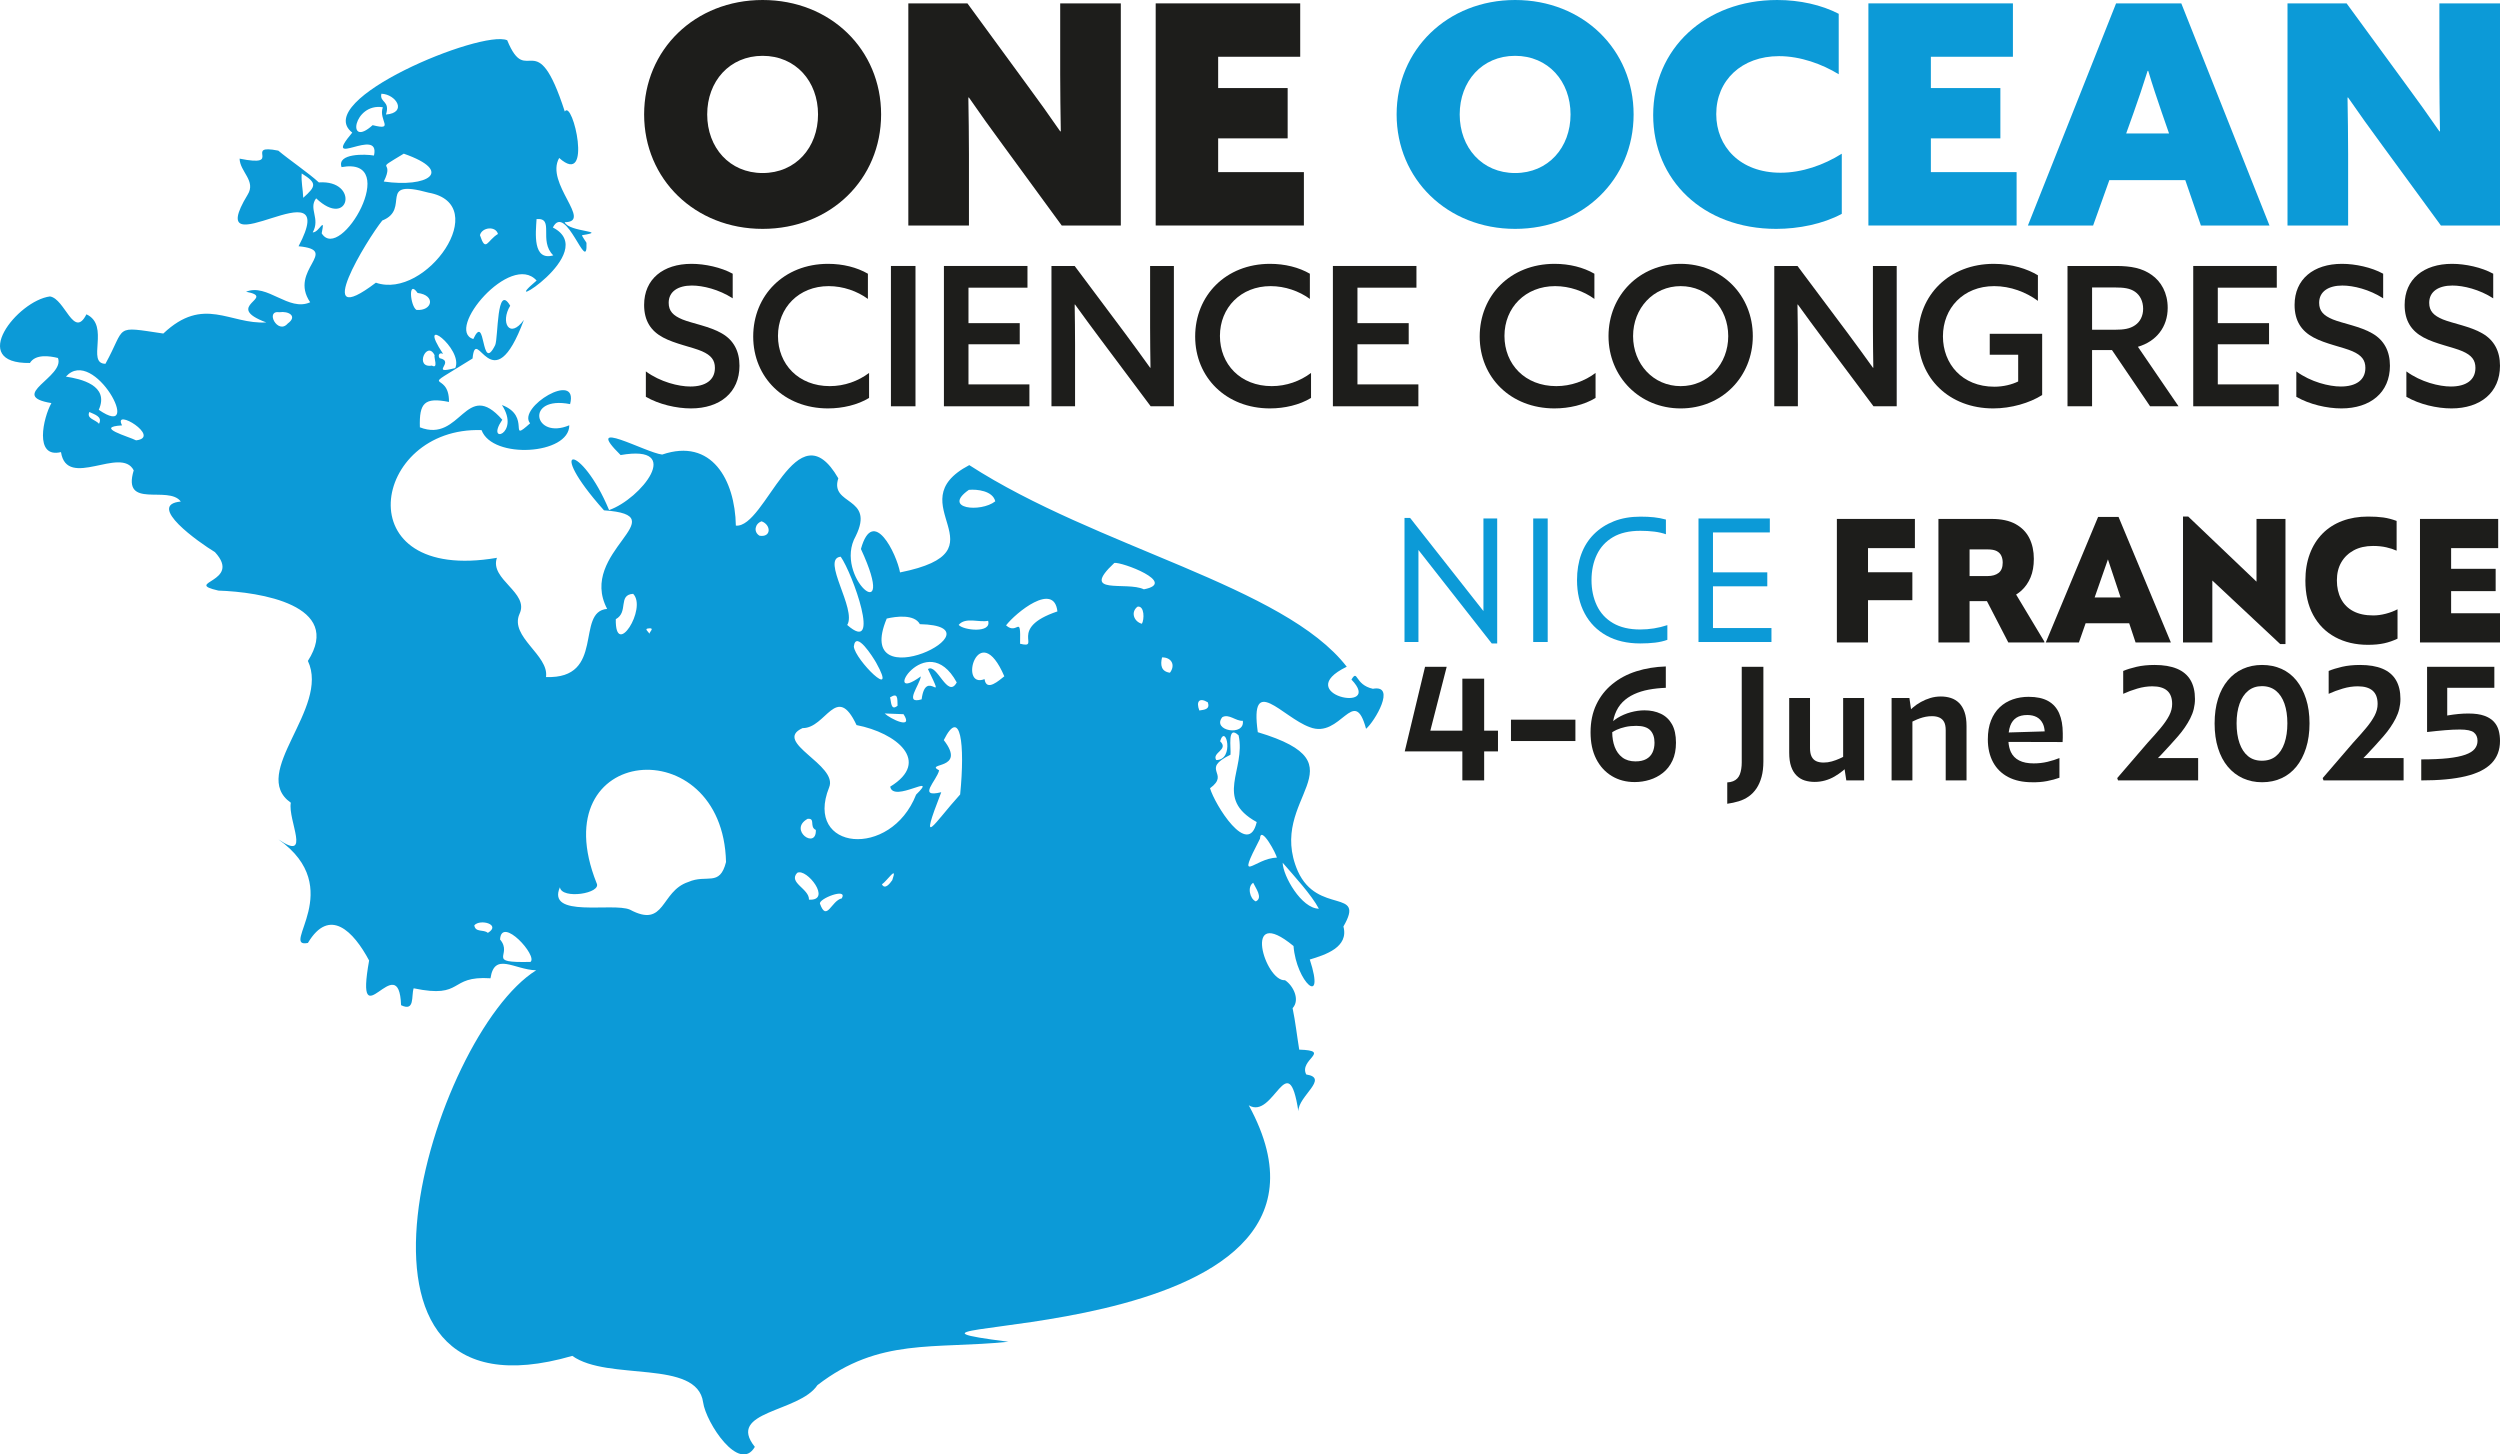 <?xml version="1.0" encoding="UTF-8"?>
<svg id="a" data-name="Calque 1" xmlns="http://www.w3.org/2000/svg" viewBox="0 0 532.902 310.026">
  <defs>
    <style>
      .b {
        fill: #1d1d1b;
      }

      .b, .c {
        stroke-width: 0px;
      }

      .c {
        fill: #0c9ad7;
      }
    </style>
  </defs>
  <g>
    <path class="c" d="M317.984,137.16l-17.982-22.93,2.354-.696v23.317h-2.971v-26.449h1.196l17.712,22.504-2.084.387v-22.775h2.933v26.642h-1.158Z"/>
    <path class="c" d="M329.908,110.518v26.333h-3.087v-26.333h3.087Z"/>
    <path class="c" d="M355.107,110.75v3.132c-.721-.257-1.543-.445-2.47-.561-.926-.116-1.917-.174-2.971-.174-2.367,0-4.316.451-5.846,1.353-1.531.902-2.676,2.146-3.434,3.731-.759,1.585-1.139,3.397-1.139,5.433,0,2.011.38,3.815,1.139,5.413.759,1.599,1.91,2.849,3.453,3.751,1.544.902,3.473,1.353,5.788,1.353.978,0,1.955-.077,2.933-.232.978-.155,1.93-.387,2.856-.696v3.132c-.772.285-1.64.483-2.605.599s-2.026.174-3.184.174c-2.779,0-5.178-.561-7.197-1.682-2.02-1.121-3.57-2.7-4.65-4.737-1.08-2.036-1.62-4.394-1.62-7.076,0-2.036.302-3.879.907-5.53.604-1.649,1.498-3.067,2.682-4.253,1.183-1.186,2.605-2.108,4.264-2.765,1.66-.657,3.557-.986,5.692-.986,1.054,0,2.006.046,2.855.136.849.09,1.698.251,2.547.483Z"/>
    <path class="c" d="M362.053,123.819v-13.301h3.087v26.333h-3.087v-13.031ZM377.257,113.495h-13.583v-2.977h13.583v2.977ZM376.717,122.002v2.977h-13.043v-2.977h13.043ZM377.604,133.873v2.977h-13.931v-2.977h13.931Z"/>
  </g>
  <g>
    <polygon class="b" points="407.641 127.938 407.641 121.983 398.187 121.983 398.187 116.84 408.181 116.84 408.181 110.615 398.187 110.615 394.057 110.615 391.549 110.615 391.549 123.916 391.549 136.947 398.187 136.947 398.187 127.938 407.641 127.938"/>
    <path class="b" d="M423.533,128.131l4.56,8.816h7.679v-.193l-6.014-10.022c.411-.255.799-.537,1.152-.863.823-.76,1.467-1.695,1.929-2.803.463-1.108.695-2.422.695-3.944,0-1.65-.315-3.113-.946-4.389-.631-1.276-1.608-2.281-2.932-3.016-1.325-.735-3.029-1.102-5.113-1.102h-11.345v26.333h6.637v-8.816h3.698ZM419.835,122.795v-5.684h3.82c.875,0,1.537.123,1.988.368.45.245.772.58.965,1.005.193.425.29.908.29,1.45,0,1.005-.29,1.734-.868,2.184-.579.452-1.37.677-2.374.677h-3.82Z"/>
    <path class="b" d="M453.857,132.849l1.363,4.099h7.525l-11.153-26.758h-4.36l-11.152,26.758h7.062l1.432-4.099h9.283ZM449.33,119.238l2.701,8.119h-5.538l2.837-8.119Z"/>
    <polygon class="b" points="486.054 137.295 487.173 137.295 487.173 110.615 480.999 110.615 480.999 123.987 466.451 110.112 465.332 110.112 465.332 136.947 471.583 136.947 471.583 123.746 486.054 137.295"/>
    <path class="b" d="M504.77,137.45c1.312,0,2.463-.11,3.453-.329.99-.218,1.936-.547,2.836-.986v-6.264c-.721.387-1.55.703-2.489.948-.939.245-1.833.367-2.682.367-1.698,0-3.12-.303-4.264-.909-1.145-.605-2.013-1.476-2.605-2.61-.592-1.134-.887-2.449-.887-3.944,0-1.495.315-2.784.945-3.867s1.518-1.933,2.663-2.552c1.145-.618,2.514-.928,4.11-.928,1.029,0,1.968.096,2.817.29.849.193,1.582.432,2.199.715v-6.341c-.978-.361-1.924-.605-2.836-.735-.914-.129-2.001-.193-3.261-.193-2.007,0-3.834.31-5.48.929-1.647.618-3.056,1.521-4.226,2.706-1.171,1.186-2.071,2.624-2.701,4.312-.63,1.689-.945,3.59-.945,5.704,0,2.836.552,5.278,1.659,7.327,1.106,2.049,2.669,3.622,4.689,4.717,2.019,1.096,4.354,1.644,7.004,1.644Z"/>
    <polygon class="b" points="522.482 130.722 522.482 126.005 531.975 126.005 531.975 121.248 522.482 121.248 522.482 116.84 532.515 116.84 532.515 110.615 522.482 110.615 518.43 110.615 515.845 110.615 515.845 123.916 515.845 136.947 518.43 136.947 522.482 136.947 532.902 136.947 532.902 130.722 522.482 130.722"/>
    <rect class="b" x="322.08" y="153.407" width="13.735" height="4.552"/>
    <polygon class="b" points="316.365 144.659 311.716 144.659 311.716 155.755 304.89 155.755 308.379 142.134 303.766 142.134 299.436 160.165 311.716 160.165 311.716 166.353 316.365 166.353 316.365 160.165 319.311 160.165 319.311 155.755 316.365 155.755 316.365 144.659"/>
    <path class="b" d="M354.022,152.145c-1.018-.486-2.177-.729-3.478-.729-.946,0-1.922.137-2.928.409-1.006.273-1.946.676-2.822,1.209-.334.204-.635.442-.934.682.095-.516.218-1.003.384-1.447.39-1.043.928-1.908,1.615-2.596.686-.688,1.502-1.25,2.449-1.689.946-.438,1.994-.765,3.141-.978,1.147-.213,2.36-.343,3.638-.391v-4.552c-2.248.071-4.342.415-6.282,1.031-1.94.617-3.644,1.524-5.111,2.721-1.467,1.198-2.609,2.656-3.425,4.374-.817,1.719-1.225,3.693-1.225,5.921,0,2.205.402,4.096,1.207,5.672.804,1.577,1.916,2.792,3.336,3.645,1.42.853,3.04,1.28,4.862,1.28,1.088,0,2.153-.16,3.194-.48,1.041-.32,1.987-.818,2.84-1.494.852-.676,1.526-1.547,2.023-2.614.497-1.067.745-2.335.745-3.805,0-1.612-.284-2.922-.852-3.93-.568-1.007-1.361-1.755-2.378-2.241ZM352.248,160.396c-.284.605-.728,1.073-1.331,1.405-.603.332-1.366.498-2.289.498-1.136,0-2.07-.279-2.804-.836-.734-.557-1.278-1.309-1.633-2.258-.347-.928-.522-1.971-.529-3.126.302-.187.616-.364.955-.519.544-.249,1.165-.45,1.864-.605.698-.154,1.473-.231,2.325-.231,1.372,0,2.36.315,2.964.943.603.628.905,1.511.905,2.649,0,.782-.142,1.476-.426,2.08Z"/>
    <path class="b" d="M371.272,162.477c0,.522-.036,1.002-.107,1.44-.071.439-.172.824-.302,1.156-.131.332-.314.622-.55.871-.237.249-.533.445-.888.587-.355.142-.769.225-1.242.249v4.552c.852-.119,1.668-.297,2.449-.533.781-.238,1.491-.581,2.13-1.031.639-.451,1.189-1.02,1.65-1.707.462-.688.822-1.506,1.083-2.454.26-.948.39-2.051.39-3.308v-20.165h-4.614v20.343Z"/>
    <path class="b" d="M392.886,161.336c-.243.124-.5.249-.781.376-.497.226-1.035.421-1.615.587-.58.166-1.165.249-1.756.249-.639,0-1.171-.101-1.597-.303-.426-.201-.751-.527-.976-.978-.226-.45-.338-1.055-.338-1.814v-10.669h-4.436v11.63c0,1.186.135,2.175.408,2.969.271.795.662,1.44,1.171,1.938.508.498,1.088.848,1.739,1.049.651.201,1.354.303,2.112.303.757,0,1.496-.101,2.219-.303.721-.201,1.396-.486,2.023-.853.627-.367,1.218-.776,1.774-1.227.129-.104.242-.212.364-.317l.364,2.38h3.797v-17.568h-4.471v12.552Z"/>
    <path class="b" d="M417.589,149.833c-.497-.486-1.077-.835-1.74-1.049-.663-.214-1.372-.32-2.13-.32-.781,0-1.526.107-2.236.32-.71.214-1.384.498-2.023.853-.639.356-1.224.765-1.756,1.227-.12.104-.23.207-.346.311l-.346-2.391h-3.798v17.568h4.437v-12.539c.149-.071.282-.133.444-.211.366-.178.751-.338,1.154-.48.402-.142.816-.255,1.242-.338.426-.083.875-.124,1.349-.124.615,0,1.141.101,1.579.302.438.202.769.516.994.943.224.426.337,1.02.337,1.778v10.669h4.437v-11.594c0-1.185-.142-2.181-.426-2.987-.284-.806-.675-1.452-1.171-1.938Z"/>
    <path class="b" d="M436.576,149.424c-1.065-.592-2.449-.889-4.152-.889-1.207,0-2.337.184-3.389.551-1.053.368-1.976.925-2.769,1.671-.793.747-1.414,1.689-1.863,2.827-.45,1.138-.675,2.478-.675,4.019,0,1.873.373,3.497,1.118,4.873.745,1.375,1.821,2.431,3.23,3.165,1.407.735,3.105,1.103,5.093,1.103,1.136.023,2.194-.06,3.177-.249.981-.189,1.864-.427,2.645-.711v-4.197c-.758.308-1.604.575-2.538.8-.935.226-1.923.338-2.964.338-1.254,0-2.284-.207-3.088-.622-.805-.415-1.39-1.014-1.757-1.796-.292-.622-.462-1.346-.522-2.162l11.542.029c.024-.308.037-.616.037-.925v-.925c0-1.683-.256-3.106-.765-4.268-.509-1.162-1.295-2.039-2.36-2.632ZM429.832,152.981c.592-.379,1.361-.569,2.307-.569.781,0,1.449.148,2.005.445.556.297.988.753,1.295,1.37.227.455.362,1.015.409,1.676l-7.67.23c.07-.548.18-1.04.341-1.462.283-.747.721-1.31,1.313-1.689Z"/>
    <path class="b" d="M460.853,160.698c1.183-1.256,2.312-2.501,3.389-3.734,1.076-1.233,1.953-2.507,2.627-3.823.674-1.316,1.012-2.697,1.012-4.143,0-1.612-.32-2.958-.958-4.037-.639-1.078-1.597-1.885-2.876-2.419-1.277-.533-2.863-.8-4.755-.8-1.443,0-2.727.131-3.851.391-1.124.261-2.076.557-2.857.889v4.873c.923-.427,1.929-.8,3.017-1.121,1.088-.32,2.154-.48,3.195-.48,1.395,0,2.449.308,3.159.925.71.617,1.064,1.565,1.064,2.845,0,.83-.212,1.654-.638,2.472-.426.818-1.024,1.689-1.793,2.614-.769.925-1.709,1.992-2.821,3.201l-6.459,7.504.177.498h17.072v-4.765h-8.569l.867-.89Z"/>
    <path class="b" d="M489.495,145.032c-.875-1.079-1.934-1.897-3.176-2.454-1.242-.557-2.621-.836-4.135-.836-1.49,0-2.857.279-4.1.836-1.242.557-2.313,1.375-3.212,2.454-.899,1.079-1.591,2.389-2.076,3.93-.485,1.541-.728,3.296-.728,5.263,0,1.944.242,3.693.728,5.245.485,1.553,1.177,2.869,2.076,3.947.899,1.08,1.97,1.903,3.212,2.472,1.242.569,2.609.854,4.1.854,1.513,0,2.892-.285,4.135-.854,1.242-.569,2.301-1.392,3.176-2.472.875-1.078,1.562-2.394,2.058-3.947.497-1.552.746-3.313.746-5.281,0-1.944-.249-3.687-.746-5.228-.496-1.541-1.183-2.851-2.058-3.93ZM486.958,158.404c-.414,1.198-1.018,2.122-1.811,2.774-.793.653-1.792.978-2.999.978-1.183,0-2.171-.326-2.963-.978-.793-.651-1.396-1.576-1.811-2.774-.414-1.197-.621-2.602-.621-4.214s.213-3.011.639-4.197c.425-1.186,1.04-2.104,1.845-2.756.804-.652,1.775-.978,2.91-.978,1.183,0,2.177.326,2.982.978.804.652,1.414,1.571,1.828,2.756.413,1.186.621,2.584.621,4.197s-.208,3.017-.621,4.214Z"/>
    <path class="b" d="M504.65,160.698c1.183-1.256,2.312-2.501,3.389-3.734,1.076-1.233,1.953-2.507,2.627-3.823.674-1.316,1.012-2.697,1.012-4.143,0-1.612-.32-2.958-.958-4.037-.639-1.078-1.597-1.885-2.876-2.419-1.277-.533-2.863-.8-4.755-.8-1.443,0-2.727.131-3.851.391-1.124.261-2.076.557-2.857.889v4.873c.923-.427,1.929-.8,3.017-1.121s2.154-.48,3.195-.48c1.395,0,2.448.308,3.159.925.71.617,1.064,1.565,1.064,2.845,0,.83-.212,1.654-.638,2.472-.426.818-1.024,1.689-1.793,2.614-.769.925-1.709,1.992-2.821,3.201l-6.459,7.504.177.498h17.072v-4.765h-8.569l.867-.89Z"/>
    <path class="b" d="M531.606,153.852c-.485-.533-1.165-.96-2.04-1.28-.876-.32-2.011-.48-3.408-.48-.709,0-1.426.036-2.147.106-.722.071-1.438.166-2.147.285-.069.011-.143.03-.213.043v-5.911h10.044v-4.481h-14.34v13.906c1.42-.166,2.703-.296,3.852-.391,1.147-.094,2.194-.142,3.141-.142,1.466,0,2.461.208,2.981.622.52.416.781,1.014.781,1.796,0,.64-.201,1.209-.603,1.707-.403.498-1.071.913-2.006,1.245-.934.332-2.165.581-3.691.747-1.526.166-3.425.249-5.696.249v4.481c3.833,0,6.985-.296,9.458-.889,2.473-.592,4.313-1.511,5.519-2.756,1.207-1.245,1.811-2.839,1.811-4.783,0-.782-.095-1.523-.284-2.223-.189-.699-.527-1.316-1.012-1.85Z"/>
  </g>
  <g>
    <g>
      <path class="b" d="M147.156,82.39c3.215,0,5.235-1.363,5.235-3.966,0-1.652-.784-2.685-2.762-3.552-1.98-.868-5.773-1.57-8.287-2.934-2.556-1.363-4.041-3.511-4.041-6.94,0-5.495,4.041-8.758,10.101-8.758,2.844,0,6.307.744,8.78,2.107v5.247c-2.927-1.9-6.349-2.727-8.699-2.727-2.967,0-4.947,1.281-4.947,3.676,0,1.777.949,2.727,2.927,3.553,2.02.826,5.897,1.487,8.411,2.975,2.516,1.445,3.752,3.801,3.752,6.899,0,5.701-4.165,9.089-10.349,9.089-3.092,0-6.844-.867-9.606-2.479v-5.412c3.092,2.273,7.009,3.222,9.483,3.222Z"/>
      <path class="b" d="M176.511,87.059c-9.36,0-15.957-6.61-15.957-15.327,0-8.716,6.514-15.492,15.957-15.492,3.174,0,6.143.744,8.492,2.107v5.371c-2.266-1.653-5.277-2.727-8.369-2.727-6.349,0-10.802,4.586-10.802,10.617s4.371,10.699,11.05,10.699c3.134,0,6.061-1.074,8.369-2.809v5.329c-2.433,1.487-5.648,2.23-8.74,2.23Z"/>
      <path class="b" d="M189.911,56.694h5.235v29.911h-5.235v-29.911Z"/>
      <path class="b" d="M201.207,56.694h17.81v4.627h-12.575v7.561h10.925v4.503h-10.925v8.552h12.988v4.668h-18.223v-29.911Z"/>
      <path class="b" d="M224.131,56.694h4.947l10.72,14.336c1.813,2.437,3.587,4.874,5.36,7.353h.083c-.042-2.767-.083-5.742-.083-8.634v-13.055h5.07v29.911h-4.947l-10.72-14.335c-1.813-2.438-3.628-4.875-5.4-7.354h-.083c.04,2.768.083,5.701.083,8.593v13.096h-5.03v-29.911Z"/>
      <path class="b" d="M270.72,87.059c-9.36,0-15.957-6.61-15.957-15.327,0-8.716,6.514-15.492,15.957-15.492,3.174,0,6.143.744,8.492,2.107v5.371c-2.266-1.653-5.277-2.727-8.369-2.727-6.349,0-10.802,4.586-10.802,10.617s4.371,10.699,11.05,10.699c3.134,0,6.061-1.074,8.369-2.809v5.329c-2.433,1.487-5.648,2.23-8.74,2.23Z"/>
      <path class="b" d="M284.121,56.694h17.81v4.627h-12.575v7.561h10.925v4.503h-10.925v8.552h12.988v4.668h-18.223v-29.911Z"/>
      <path class="b" d="M331.37,87.059c-9.36,0-15.957-6.61-15.957-15.327,0-8.716,6.514-15.492,15.957-15.492,3.174,0,6.143.744,8.492,2.107v5.371c-2.266-1.653-5.277-2.727-8.369-2.727-6.349,0-10.802,4.586-10.802,10.617s4.371,10.699,11.05,10.699c3.134,0,6.061-1.074,8.369-2.809v5.329c-2.433,1.487-5.648,2.23-8.74,2.23Z"/>
      <path class="b" d="M342.872,71.65c0-8.717,6.639-15.41,15.379-15.41,8.782,0,15.379,6.693,15.379,15.41,0,8.676-6.597,15.409-15.379,15.409-8.74,0-15.379-6.733-15.379-15.409ZM368.392,71.65c0-5.949-4.286-10.659-10.142-10.659-5.813,0-10.142,4.71-10.142,10.659s4.329,10.658,10.142,10.658c5.855,0,10.142-4.709,10.142-10.658Z"/>
      <path class="b" d="M378.207,56.694h4.947l10.72,14.336c1.813,2.437,3.587,4.874,5.36,7.353h.083c-.042-2.767-.083-5.742-.083-8.634v-13.055h5.07v29.911h-4.947l-10.72-14.335c-1.813-2.438-3.628-4.875-5.4-7.354h-.083c.04,2.768.083,5.701.083,8.593v13.096h-5.03v-29.911Z"/>
      <path class="b" d="M424.136,71.153h11.173v13.055c-2.679,1.693-6.597,2.85-10.43,2.85-9.36,0-15.997-6.445-15.997-15.327,0-8.84,6.637-15.492,16.12-15.492,3.875,0,7.132,1.074,9.4,2.437v5.453c-2.516-1.859-5.855-3.14-9.318-3.14-6.597,0-10.925,4.71-10.925,10.7,0,5.866,4.081,10.741,10.966,10.741,1.897,0,3.712-.454,5.072-1.115v-5.701h-6.061v-4.462Z"/>
      <path class="b" d="M440.712,56.694h10.347c3.174,0,5.567.455,7.587,1.9,2.02,1.405,3.422,3.843,3.422,7.024,0,4.049-2.393,7.147-6.351,8.303l8.659,12.683h-6.061l-8.123-11.981h-4.246v11.981h-5.235v-29.911ZM450.895,70.286c1.815,0,3.134-.207,4.206-.951,1.114-.744,1.732-2.024,1.732-3.512,0-1.611-.661-2.891-1.732-3.635-1.072-.744-2.391-.909-4.246-.909h-4.907v9.007h4.947Z"/>
      <path class="b" d="M467.512,56.694h17.81v4.627h-12.575v7.561h10.925v4.503h-10.925v8.552h12.988v4.668h-18.223v-29.911Z"/>
      <path class="b" d="M498.97,82.39c3.215,0,5.235-1.363,5.235-3.966,0-1.652-.784-2.685-2.762-3.552-1.98-.868-5.773-1.57-8.287-2.934-2.556-1.363-4.041-3.511-4.041-6.94,0-5.495,4.041-8.758,10.101-8.758,2.844,0,6.307.744,8.78,2.107v5.247c-2.927-1.9-6.349-2.727-8.699-2.727-2.967,0-4.947,1.281-4.947,3.676,0,1.777.949,2.727,2.927,3.553,2.02.826,5.897,1.487,8.411,2.975,2.516,1.445,3.752,3.801,3.752,6.899,0,5.701-4.165,9.089-10.349,9.089-3.092,0-6.844-.867-9.606-2.479v-5.412c3.092,2.273,7.009,3.222,9.483,3.222Z"/>
      <path class="b" d="M522.43,82.39c3.215,0,5.235-1.363,5.235-3.966,0-1.652-.784-2.685-2.762-3.552-1.98-.868-5.773-1.57-8.287-2.934-2.556-1.363-4.041-3.511-4.041-6.94,0-5.495,4.041-8.758,10.101-8.758,2.844,0,6.307.744,8.78,2.107v5.247c-2.927-1.9-6.349-2.727-8.699-2.727-2.967,0-4.947,1.281-4.947,3.676,0,1.777.949,2.727,2.927,3.553,2.02.826,5.897,1.487,8.411,2.975,2.516,1.445,3.752,3.801,3.752,6.899,0,5.701-4.165,9.089-10.349,9.089-3.092,0-6.844-.867-9.606-2.479v-5.412c3.092,2.273,7.009,3.222,9.483,3.222Z"/>
    </g>
    <g>
      <path class="b" d="M137.302,24.394c0-13.799,10.835-24.394,25.257-24.394,14.49,0,25.259,10.594,25.259,24.394s-10.769,24.394-25.259,24.394c-14.423,0-25.257-10.594-25.257-24.394ZM174.373,24.394c0-7.064-4.764-12.492-11.813-12.492-7.047,0-11.813,5.428-11.813,12.492,0,7.063,4.766,12.491,11.813,12.491,7.049,0,11.813-5.428,11.813-12.491Z"/>
      <path class="b" d="M193.62.72h12.597l12.531,17.134c2.612,3.532,4.895,6.737,7.244,10.137h.131c-.066-4.055-.131-8.109-.131-12.099V.72h12.923v47.349h-12.597l-12.531-17.135c-2.61-3.532-4.895-6.736-7.244-10.137h-.129c.064,4.055.129,8.11.129,12.099v15.173h-12.923V.72Z"/>
      <path class="b" d="M246.347.72h30.807v11.379h-17.492v6.671h14.815v10.725h-14.815v7.194h18.276v11.38h-31.591V.72Z"/>
      <path class="c" d="M297.706,24.394c0-13.799,10.835-24.394,25.257-24.394,14.49,0,25.259,10.594,25.259,24.394s-10.769,24.394-25.259,24.394c-14.423,0-25.257-10.594-25.257-24.394ZM334.778,24.394c0-7.064-4.766-12.492-11.815-12.492-7.047,0-11.813,5.428-11.813,12.492,0,7.063,4.766,12.491,11.813,12.491,7.049,0,11.815-5.428,11.815-12.491Z"/>
      <path class="c" d="M378.63,48.788c-15.664,0-26.238-10.464-26.238-24.263,0-14.126,11.095-24.524,26.433-24.524,4.83,0,9.464,1.046,13.118,2.943v12.884c-3.523-2.159-8.157-3.859-12.726-3.859-7.962,0-13.381,5.166-13.381,12.36,0,6.932,5.092,12.491,13.707,12.491,4.569,0,9.203-1.634,13.054-4.054v12.818c-3.982,2.159-9.203,3.205-13.967,3.205Z"/>
      <path class="c" d="M398.269.72h30.807v11.379h-17.492v6.671h14.817v10.725h-14.817v7.194h18.276v11.38h-31.591V.72Z"/>
      <path class="c" d="M451.066.72h13.902l18.797,47.349h-14.62l-3.33-9.679h-16.185l-3.459,9.679h-13.902L451.066.72ZM462.356,28.448l-1.565-4.512c-.915-2.681-2.023-5.951-2.872-8.829h-.131c-.913,2.943-2.023,6.213-3.002,8.96l-1.567,4.381h9.138Z"/>
      <path class="c" d="M487.606.72h12.597l12.531,17.134c2.612,3.532,4.895,6.737,7.244,10.137h.131c-.066-4.055-.131-8.109-.131-12.099V.72h12.923v47.349h-12.597l-12.531-17.135c-2.61-3.532-4.895-6.736-7.244-10.137h-.129c.064,4.055.129,8.11.129,12.099v15.173h-12.923V.72Z"/>
    </g>
  </g>
  <path class="c" d="M266.189,235.608c5.328,3.209,8.382-13.004,10.575,1.273-.081-3.202,6.676-7.074,1.677-7.848-1.657-3.152,5.549-5.071-1.497-5.292-.468-2.835-.813-5.984-1.413-8.841,1.653-1.775.131-4.828-1.615-5.957-4.27.356-9.264-16.438,1.814-7.288.593,7.703,6.874,13.316,3.466,2.879,3.305-1.001,8.359-2.604,7.168-7.043,4.812-8.284-5.461-2.386-9.718-11.786-6.881-15.774,14.732-22.644-8.533-29.631-1.771-12.679,5.267-3.171,11.049-1.08,6.654,2.647,9.443-9.212,12.029.356,1.842-1.547,6.519-9.477,1.454-8.528-3.934-.862-3.157-4.298-4.567-1.964,7.062,7.383-13.149,3.153-1.004-2.738-13.319-17.239-53.283-25.394-80.463-42.976-15.694,8.244,8.364,18.243-14.759,22.876-.718-3.947-5.756-14.325-8.335-4.995,8.188,17.693-6.055,5.955-1.107-2.755,4.181-8.501-5.637-6.459-3.714-12.306-8.882-15.405-15.477,10.672-21.841,10.077-.179-9.749-5.163-18.75-15.705-15.145-3.486-.379-17.149-8.067-8.86.106,13.671-2.382,4.318,9.358-2.459,11.726-5.973-14.396-14.024-14.425-1.085.059,15.903,1.089-5.733,8.83.673,21.006-6.848.572-.249,15.013-13.033,14.525.692-4.657-7.816-8.568-5.648-13.455,2.167-4.554-6.438-7.324-4.815-11.956-32.533,5.563-26.718-28.022-3.274-27.223,2.299,6.278,18.726,5.256,18.702-1.031-7.586,3.196-9.512-6.392.169-4.512,1.879-7.3-11.343.717-8.523,4.096-4.883,4.371.389-1.521-6.01-3.902,4.062,6.239-3.66,8.609.082,3.143-7.807-8.928-8.777,5.068-17.569,1.608-.156-5.223.978-6.446,6.205-5.404.095-7.16-7.383-1.52,5.025-9.262.756-7.647,4.201,9.985,10.945-8.231-3.059,4.221-5.09.519-2.92-3.019-2.931-4.987-2.525,6.858-3.202,8.394-3.121,6.297-1.926-7.204-4.667-1.289-6.132-1.925,7.994-18.63,13.498-12.471-9.359,7.879,13.806-6.008,3.463-11.311,2.779-5.493,7.445,10.415,7.169,3.276-.022-.125-1.071-1.534-.935-1.635,5.824-.906-2.801-.606-3.722-2.77,6.099-.015-4.252-8.316-1.164-13.689,7.263,6.468,2.882-12.612,1.195-9.904-6.182-19.1-7.978-4.69-12.274-15.192-5.424-2.334-41.908,12.766-33.028,19.688-6.796,8.078,6.093-1.491,4.629,4.889-1.839-.332-7.939-.491-6.911,2.466,12.876-2.343-.246,20.576-4.234,14.111.804-3.938-.524-.128-1.912-.198,1.671-2.965-.965-5.038.73-7.259,7.068,6.712,9.314-3.982.574-3.395-2.056-1.913-6.504-4.959-8.64-6.772-7.625-1.522,1.329,3.642-8.255,1.705.086,2.828,3.566,4.746,1.712,7.698-10.214,16.827,20.485-7.268,10.86,10.98,9.031.858-2.231,5.015,2.475,11.938-4.6,2.082-9.158-4.112-13.668-2.244,6.771,1.277-5.17,3.028,4.308,6.54-7.794.475-13.309-5.792-21.942,2.37-10.732-1.595-7.847-1.677-12.339,6.452-4.164-.058,1.079-8.175-4.051-10.55-2.702,5.368-4.555-3.317-7.777-3.811-6.941.912-17.616,14.4-4.271,14.185,1.186-1.929,4.139-1.517,5.979-1.065,1.538,4.031-10.901,8.041-1.397,9.616-1.728,3.052-3.751,11.841,2.042,10.445,1.251,8.069,12.817-1.388,15.504,3.889-2.546,8.419,7.389,3.074,10.035,6.649-7.476.714,3.848,8.705,7.276,10.781,5.956,6.464-7.06,6.407.75,8.205,8.812.281,26.673,3.079,19.066,14.987,4.766,10.135-12.633,23.908-3.638,30.228-.693,3.646,4.482,12.721-2.64,7.815,14.756,10.435.135,23.303,6.281,22.075,4.61-7.731,9.711-2.505,13.047,3.746-3.158,17.651,6.368-3.116,6.813,9.522,2.998,1.447,2.139-1.954,2.681-3.601,10.883,2.276,7.261-2.733,16.378-2.135.846-5.68,5.06-1.828,9.739-1.703-22.124,13.78-47.803,98.31,7.701,82.192,7.617,5.463,26.602.641,27.884,9.903.586,4.304,7.705,15.19,11.026,9.494-6.195-7.705,9.47-7.307,13.338-13.158,13.22-10.201,24.779-7.615,40.711-9.248-43.377-5.555,80.594,3.387,51.238-50.399ZM117.941,54.434c-4.442,1.269-3.75-4.818-3.566-7.735,3.913-.335.363,4.628,3.566,7.735ZM79.431,26.679c-5.63,5.118-4.119-4.829,2.175-3.815-1.01,2.763,2.658,5.033-2.175,3.815ZM82.268,24.418c.96-3.015-1.41-2.486-.971-4.438,3.177.111,5.59,4.059.971,4.438ZM64.636,42.163c-.058-1.824-.468-3.399-.323-5.19,3.288,2.048,3.117,2.699.323,5.19ZM21.107,90.335c-.742-.902-2.735-1.072-2.06-2.516,1.046.52,2.873.956,2.06,2.516ZM21.055,87.355c2.336-5.241-3.893-6.604-7.005-7.074,5.98-6.685,16.824,13.857,7.005,7.074ZM29.006,93.867c-1.513-.804-9.057-2.828-2.986-3.193-2.088-3.963,8.524,2.542,2.986,3.193ZM61.324,68.971c-2.117,2.463-4.925-2.903-1.751-2.418,1.927-.293,3.929.837,1.751,2.418ZM81.805,38.699c2.524-5.024-2.541-1.836,4.264-5.943,10.972,3.84,4.915,7.284-4.264,5.943ZM80.121,60.259c-14.072,10.699-1.817-9.319,1.368-13.255,6.214-2.465-1.346-9.018,9.843-5.941,13.882,2.473-.51,22.935-11.211,19.196ZM88.781,66.064c-1.312-.755-1.887-6.668.243-3.612,3.9.461,3.184,3.872-.243,3.612ZM106.146,49.874c-2.311,1.378-2.593,4.045-3.839.25.424-1.679,3.337-2.035,3.839-.25ZM92.068,77.933c-3.821.611-1.058-5.498.567-2.228-.193.502.855,3.002-.567,2.228ZM93.714,76.35c-.426-.516-.105-1.357.739-.905-5.927-8.894,4.381-1.099,2.594,3.013-5.736,1.463.134-1.365-3.333-2.108ZM214.081,144.162c-1.053.816-3.818,3.388-4.213.6-5.679,2.227-1.253-13.326,4.213-.6ZM210.626,132.335c.813,2.718-5.321,2.024-6.274.867,1.455-1.734,4.361-.462,6.274-.867ZM203.94,145.466c-1.956,3.642-4.197-4.175-6.138-2.845,4.07,8.466-.448-.548-1.345,6.451-3.939,1.17-.327-3.172-.177-4.89-8.87,6.461,1.131-10.692,7.66,1.283ZM192.599,152.238c2.225,3.439-2.87.97-4.022-.155l4.022.155ZM189.723,148.657c1.719-1.09,1.552.221,1.602,1.775-1.487,1.216-1.339-.952-1.602-1.775ZM206.523,104.417c1.709-.168,5.104.197,5.63,2.444-3.095,2.449-11.423,1.61-5.63-2.444ZM196.082,133.048c18.41.402-14.495,16.548-7.066-1.194,1.997-.471,5.9-.975,7.066,1.194ZM186.757,141.252c4.814,8.627-4.563-.661-4.753-3.451.425-3.556,4.072,2.261,4.753,3.451ZM179.207,118.667c2.517,3.539,8.786,21.059,1.384,14.553,2.094-3.345-5.663-14.143-1.384-14.553ZM162.346,111.125c2.049.752,2.1,3.481-.447,3.069-1.349-.807-.967-2.593.447-3.069ZM138.366,133.942c1.157-.093.179.651.05,1.142-.232-.516-1.26-1.087-.05-1.142ZM103.994,198.853c-.943-.808-2.663-.02-2.893-1.614,1.265-1.435,5.8-.155,2.893,1.614ZM131.263,131.985c2.781-1.514.391-5.193,3.699-5.405,3.051,3.102-3.863,13.99-3.699,5.405ZM113.07,205.042c-9.789.226-3.604-1.378-6.476-4.783.281-5.125,8.132,3.557,6.476,4.783ZM146.696,188.012c-5.968,1.981-4.812,9.979-12.425,5.886-3.647-1.573-17.812,1.866-14.919-4.773.358,2.661,9.015,1.32,7.816-.883-11.826-29.684,26.939-32.982,27.592-4.483-1.363,5.382-4.097,2.483-8.063,4.254ZM172.147,174.543c1.767-.18.3,1.709,1.758,2.364.168,4.31-5.956-.017-1.758-2.364ZM172.441,191.772c.079-2.332-4.472-3.606-2.511-5.717,2.028-1.097,7.517,6.019,2.511,5.717ZM179.438,191.497c-2.227.471-3.215,5.121-4.645,1.159-.416-1.049,6.009-3.555,4.645-1.159ZM195.279,169.383c-5.417,13.799-23.933,11.918-18.547-1.522,2.042-4.809-12.203-9.687-5.653-12.659,5.009.072,7.207-9.794,11.502-.643,8.497,1.641,15.984,7.746,7.175,13.124.641,3.598,10.502-3.2,5.523,1.7ZM187.991,188.503c1.111-.721,3.416-4.32,2.207-.894-.543.779-1.571,2.087-2.207.894ZM200.639,168.868c-5.196,1.278-.961-2.471-.453-4.659-3.25-1.716,6-.004.992-6.449,3.565-7.165,4.561.761,3.49,11.589-5.565,6.114-8.981,12.245-4.029-.481ZM217.439,137.224c.158-6.621-.508-1.68-2.989-3.924,2.047-2.659,10.245-9.381,10.949-2.968-10.764,3.62-3.24,8.039-7.96,6.892ZM237.529,119.997c1.503-.283,13.605,4.233,6.3,5.623-3.709-1.776-13.791,1.393-6.3-5.623ZM243.407,132.962c-1.7-.443-2.448-2.494-.925-3.648,1.508-.244,1.455,2.782.925,3.648ZM267.684,192.144c-1.288-.551-1.847-3.149-.554-3.972.48,1.088,2.171,3.214.554,3.972ZM281.131,193.701c-3.728-.042-7.663-7.012-7.716-9.799,2.413,2.789,6.141,6.828,7.716,9.799ZM272.157,182.826c-4.695.033-8.903,6.24-3.578-4.048.13-3.069,3.64,3.486,3.578,4.048ZM267.883,175.231c-1.794,7.787-8.937-3.724-9.952-7.208,4.439-3.249-2.254-3.899,4.358-7.146.171-1.302-.769-6.505,1.734-4.125,1.587,7.405-5.301,13.427,3.86,18.48ZM249.383,143.4c-1.887-.26-2.07-1.669-1.68-3.272,2.047-.018,2.901,1.666,1.68,3.272ZM255.653,151.449c-.741-1.908-.011-2.858,1.816-1.734.489,1.496-.684,1.556-1.816,1.734ZM260.541,152.879c1.418-.811,2.941.905,4.379.761.511,3.394-6.689,2.168-4.379-.761ZM260.078,158c1.241-3.958,3.114,4.043-.828,4.013-.986-1.607,2.765-2.188.828-4.013Z"/>
</svg>
